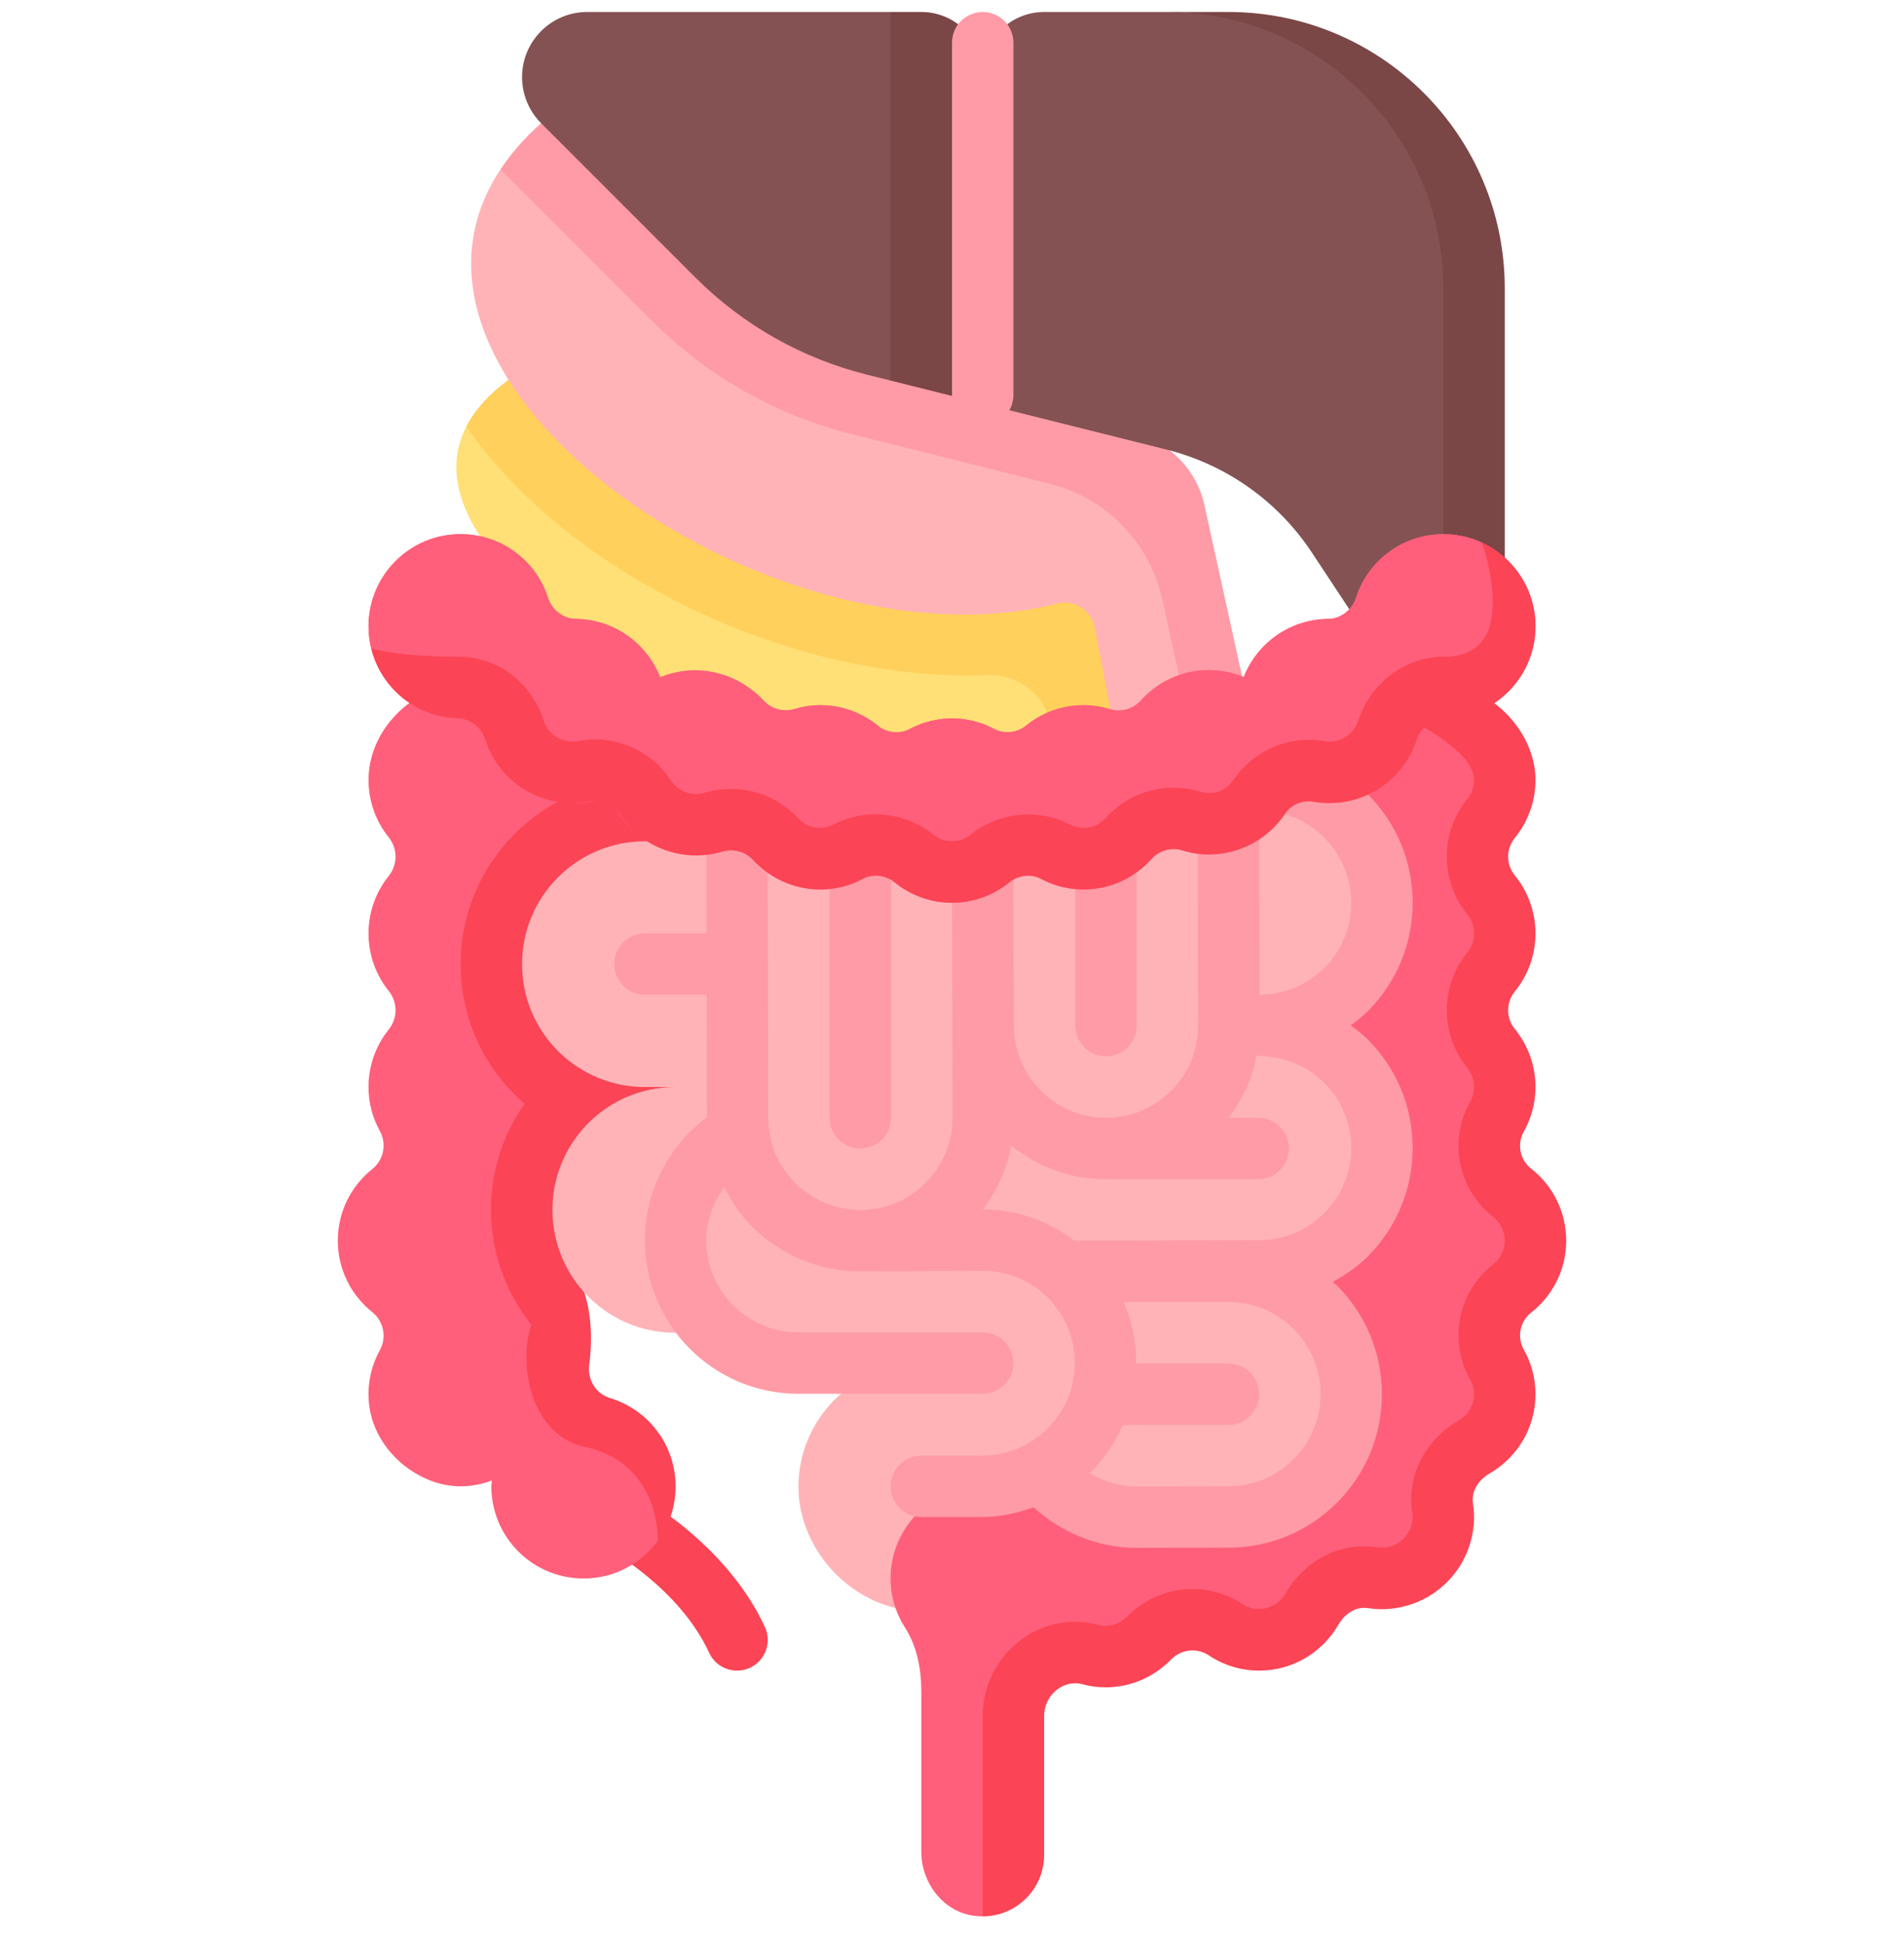 <svg width="48" height="49" viewBox="0 0 48 49" fill="none" xmlns="http://www.w3.org/2000/svg">
<g clip-path="url(#clip0_7270_2858)">
<path d="M11.755 10.752C10.705 12.8 13.299 14.834 13.299 14.834L17.713 18.912L29.105 18.66L28.138 14.204L11.755 10.752Z" fill="#FFE077"/>
<path d="M28.138 14.204L13.321 9.243C12.504 9.726 12.017 10.239 11.755 10.752C14.376 14.536 20.074 17.21 24.885 17.016C25.659 16.985 26.344 17.504 26.49 18.266L26.576 18.715L29.105 18.66L28.138 14.204Z" fill="#FFD05B"/>
<path d="M29.645 12.917C29.458 12.1 28.858 11.468 28.098 11.178L15.161 5.042L12.616 4.271C8.979 9.763 19.599 17.012 26.666 15.21C27.092 15.101 27.517 15.386 27.598 15.817L28.222 19.08L30.788 18.114L29.645 12.917Z" fill="#FFB3B7"/>
<path d="M30.358 12.705C30.171 11.888 29.571 11.257 28.811 10.967L13.887 2.895C13.348 3.338 12.93 3.796 12.616 4.271L16.44 8.093C17.829 9.482 19.569 10.467 21.474 10.944L26.465 12.194C27.89 12.551 28.991 13.684 29.305 15.12L29.989 18.235L31.501 17.903L31.501 17.903L30.358 12.705Z" fill="#FF9BA6"/>
<path d="M18.581 42.108C18.288 42.108 18.008 41.941 17.878 41.658C17.118 40.009 15.308 39.026 15.29 39.016C14.913 38.815 14.77 38.346 14.97 37.97C15.171 37.593 15.636 37.448 16.015 37.649C16.108 37.698 18.301 38.877 19.284 41.011C19.463 41.399 19.293 41.858 18.904 42.038C18.8 42.086 18.689 42.108 18.581 42.108Z" fill="#FB4455"/>
<path d="M14.051 31.798L17.503 28.749L18.133 18.828L10.393 17.666C9.739 18.116 9.29 18.855 9.29 19.657C9.29 20.205 9.481 20.709 9.799 21.105C10.029 21.392 10.029 21.792 9.799 22.079C9.481 22.476 9.29 22.979 9.29 23.528C9.29 24.076 9.481 24.579 9.799 24.976C10.029 25.263 10.029 25.663 9.799 25.95C9.481 26.347 9.29 26.85 9.29 27.399C9.29 27.801 9.394 28.178 9.576 28.507C9.755 28.831 9.674 29.235 9.385 29.466C8.856 29.89 8.516 30.538 8.516 31.27C8.516 32.001 8.856 32.649 9.385 33.073C9.675 33.305 9.754 33.709 9.575 34.034C9.364 34.416 9.258 34.864 9.299 35.34C9.372 36.197 9.969 36.935 10.758 37.279C11.364 37.543 11.914 37.493 12.402 37.316C12.399 37.366 12.387 37.413 12.387 37.463C12.387 38.884 13.662 40.006 15.131 39.748C15.714 39.646 16.232 39.309 16.579 38.842C16.579 38.842 16.723 38.226 16.785 37.876C17 36.649 16.094 35.758 15.013 35.432C14.657 35.325 14.439 34.971 14.486 34.602C14.571 33.948 14.524 32.555 14.051 31.798Z" fill="#FF5F7A"/>
<path d="M18.088 19.535L16.193 19.657C13.656 19.692 11.606 21.771 11.613 24.314C11.616 25.555 12.103 26.721 12.982 27.595C13.061 27.674 13.142 27.749 13.225 27.82C12.673 28.602 12.377 29.532 12.379 30.508C12.382 31.595 12.762 32.592 13.392 33.383C13.043 34.516 13.441 36.198 14.76 36.473C16.221 36.778 16.599 38.081 16.579 38.842C16.787 38.562 16.934 38.235 16.995 37.884C17.21 36.657 16.462 35.565 15.381 35.239C15.025 35.132 14.807 34.778 14.854 34.409C14.938 33.755 14.949 32.785 14.476 32.027L17.503 28.748L18.088 19.535Z" fill="#FB4455"/>
<path d="M38.773 31.27C38.773 30.532 38.427 29.878 37.889 29.455C37.607 29.233 37.527 28.837 37.704 28.524C37.891 28.192 37.999 27.808 37.999 27.399C37.999 26.844 37.804 26.335 37.478 25.936C37.253 25.659 37.253 25.268 37.478 24.991C37.804 24.592 37.999 24.083 37.999 23.528C37.999 22.973 37.804 22.464 37.478 22.065C37.253 21.788 37.253 21.397 37.478 21.12C37.804 20.721 37.999 20.212 37.999 19.657C37.999 18.865 37.538 18.029 36.739 17.546H30.968L24.774 37.464C23.491 37.464 22.063 37.907 22.063 39.786L22.576 40.532C22.637 40.706 22.717 40.87 22.815 41.023C23.117 41.494 23.226 42.065 23.226 42.625V46.671C23.226 47.442 23.753 48.157 24.514 48.281C24.602 48.295 24.689 48.302 24.774 48.302L25.596 46.754V43.246C25.596 42.03 26.591 41.686 27.085 41.821C27.269 41.87 27.462 41.898 27.663 41.898C28.311 41.898 28.894 41.629 29.313 41.199C29.567 40.938 29.963 40.891 30.267 41.093C30.63 41.335 31.064 41.477 31.534 41.477C32.392 41.477 33.136 41.009 33.535 40.316C33.692 40.045 33.974 39.853 34.282 39.902C34.634 39.957 35.01 39.925 35.403 39.795C36.5 39.434 36.478 38.241 36.423 37.889C36.375 37.581 36.567 37.299 36.837 37.143C37.531 36.743 37.999 35.999 37.999 35.141C37.999 34.731 37.891 34.348 37.704 34.015C37.527 33.703 37.607 33.307 37.889 33.085C38.427 32.662 38.773 32.008 38.773 31.27Z" fill="#FF5F7A"/>
<path d="M34.839 28.926C34.834 27.239 33.479 25.877 31.801 25.844C33.483 25.812 34.839 24.444 34.839 22.754C34.839 21.741 34.276 20.693 33.425 20.094L16.25 21.205C14.539 21.21 13.157 22.6 13.161 24.31C13.166 26.021 14.556 27.403 16.266 27.399H17.015C15.305 27.403 13.922 28.794 13.927 30.504C13.932 32.214 15.322 33.597 17.032 33.592L18.123 33.589C18.663 34.057 19.352 34.356 20.124 34.356L23.217 34.379C21.507 34.383 20.124 35.774 20.129 37.484C20.133 38.861 21.154 40.18 22.576 40.532C22.495 40.297 22.451 40.048 22.451 39.786C22.451 38.503 23.491 37.463 24.774 37.463H26.619C27.166 37.941 27.871 38.241 28.654 38.239L30.976 38.235C32.686 38.231 34.069 36.84 34.064 35.13C34.06 33.42 32.669 32.037 30.959 32.042L30.957 32.033L31.75 32.031C33.461 32.027 34.843 30.637 34.839 28.926Z" fill="#FFB3B7"/>
<path d="M29.419 0.302H26.323C25.467 0.302 24.774 0.995 24.774 1.85L22.452 0.302H14.804C13.896 0.302 13.161 1.037 13.161 1.944C13.161 2.38 13.334 2.798 13.642 3.106L17.535 6.999C18.726 8.189 20.218 9.034 21.851 9.442L22.452 9.592L24.364 8.524L25.16 10.269L29.405 11.331C30.908 11.707 32.216 12.632 33.07 13.924L35.158 17.083L37.152 15.507V7.27C37.152 3.422 35.034 0.302 29.419 0.302Z" fill="#845252"/>
<path d="M22.451 9.592L24.774 10.173V1.85C24.774 0.995 24.081 0.302 23.226 0.302H22.451V9.592Z" fill="#7A4646"/>
<path d="M37.935 7.27C37.935 3.422 34.816 0.302 30.968 0.302H29.419C33.267 0.302 36.387 3.422 36.387 7.27V16.386L37.935 15.507V7.27H37.935Z" fill="#7A4646"/>
<path d="M21.688 28.947C22.116 28.947 22.462 28.601 22.462 28.173V21.205H20.914V28.173C20.914 28.601 21.26 28.947 21.688 28.947Z" fill="#FF9BA6"/>
<path d="M27.107 21.205V25.85C27.107 26.277 27.454 26.624 27.881 26.624C28.309 26.624 28.656 26.277 28.656 25.85V21.205H27.107Z" fill="#FF9BA6"/>
<path d="M35.613 28.924C35.61 27.89 35.205 26.919 34.472 26.19C34.341 26.06 34.195 25.953 34.05 25.845C34.2 25.732 34.351 25.62 34.486 25.484C35.215 24.75 35.616 23.777 35.613 22.743C35.61 21.71 35.205 20.738 34.472 20.009C33.741 19.283 32.772 18.883 31.731 18.883C31.727 18.883 31.724 18.883 31.721 18.883L30.194 20.433L30.206 25.845C30.208 26.465 29.968 27.049 29.53 27.488C29.093 27.928 28.511 28.172 27.89 28.173H27.884C27.265 28.173 26.684 27.933 26.246 27.497C25.806 27.059 25.563 26.477 25.561 25.857L25.548 21.977L24 21.982L24.013 28.168C24.014 28.788 23.775 29.372 23.337 29.811C22.899 30.251 22.317 30.495 21.696 30.496C21.694 30.496 21.692 30.496 21.69 30.496C21.072 30.496 20.49 30.257 20.052 29.82C19.612 29.383 19.369 28.8 19.367 28.18L19.355 21.222L17.806 21.225L17.811 23.525H16.259C15.831 23.525 15.485 23.872 15.485 24.3C15.485 24.728 15.831 25.074 16.259 25.074H17.813L17.819 28.163C16.847 28.887 16.258 30.036 16.258 31.264C16.258 33.396 17.992 35.13 20.124 35.13H24.773C25.201 35.13 25.547 34.784 25.547 34.356C25.547 33.928 25.201 33.582 24.773 33.582H20.124C18.846 33.582 17.806 32.542 17.806 31.264C17.806 30.773 17.978 30.313 18.256 29.925C18.44 30.285 18.665 30.625 18.96 30.918C19.691 31.645 20.66 32.044 21.69 32.044C21.693 32.044 24.772 32.031 24.774 32.031C25.392 32.031 25.974 32.27 26.412 32.707C26.852 33.145 27.095 33.727 27.097 34.347C27.098 34.967 26.858 35.552 26.421 35.991C25.983 36.431 25.41 36.689 24.717 36.689H23.226C22.798 36.689 22.451 37.035 22.451 37.463C22.451 37.891 22.798 38.237 23.226 38.237H24.774C25.215 38.236 25.651 38.134 26.056 37.992C26.765 38.635 27.682 39.014 28.646 39.014H28.655L30.978 39.009C32.011 39.006 32.983 38.601 33.712 37.868C34.441 37.135 34.841 36.162 34.838 35.128C34.835 34.094 34.43 33.123 33.697 32.394C33.667 32.363 33.629 32.342 33.598 32.312C33.917 32.136 34.222 31.93 34.486 31.664C35.215 30.931 35.616 29.958 35.613 28.924ZM34.064 22.748C34.066 23.367 33.826 23.952 33.389 24.391C32.965 24.817 32.404 25.054 31.805 25.07C31.787 25.07 31.771 25.065 31.753 25.065L31.742 20.431C33.02 20.431 34.061 21.469 34.064 22.748ZM32.614 36.776C32.177 37.216 31.594 37.46 30.974 37.461L28.652 37.466C28.65 37.466 28.648 37.466 28.647 37.466C28.226 37.466 27.821 37.34 27.465 37.128C27.482 37.112 27.502 37.1 27.519 37.084C27.859 36.741 28.12 36.343 28.309 35.915H30.968C31.396 35.915 31.742 35.569 31.742 35.141C31.742 34.713 31.396 34.367 30.968 34.367H28.643C28.643 34.358 28.645 34.351 28.645 34.343C28.643 33.808 28.53 33.292 28.323 32.816C29.046 32.815 30.965 32.816 30.968 32.816C31.586 32.816 32.167 33.056 32.605 33.492C33.045 33.929 33.289 34.512 33.29 35.132C33.292 35.752 33.052 36.337 32.614 36.776ZM33.389 30.572C32.951 31.012 32.369 31.255 31.748 31.257C31.748 31.257 27.092 31.271 27.09 31.271C26.424 30.769 25.627 30.484 24.778 30.483C25.138 30.004 25.387 29.46 25.494 28.873C26.169 29.408 26.945 29.721 27.894 29.721H31.72C32.148 29.721 32.494 29.375 32.494 28.947C32.494 28.519 32.148 28.173 31.72 28.173H30.978C31.327 27.709 31.567 27.179 31.679 26.613C32.348 26.613 32.959 26.868 33.379 27.288C33.819 27.725 34.063 28.308 34.064 28.928C34.066 29.548 33.826 30.133 33.389 30.572Z" fill="#FF9BA6"/>
<path d="M24.774 10.732C24.346 10.732 24 10.385 24 9.957V1.076C24 0.648 24.346 0.302 24.774 0.302C25.202 0.302 25.548 0.648 25.548 1.076V9.957C25.548 10.385 25.202 10.732 24.774 10.732Z" fill="#FF9BA6"/>
<path d="M36.387 13.463C35.143 13.463 34.135 14.444 34.076 15.674C33.894 15.628 33.707 15.597 33.511 15.597C32.53 15.597 31.695 16.207 31.355 17.067C31.084 16.956 30.788 16.893 30.477 16.893C29.605 16.893 28.853 17.38 28.456 18.092C28.117 17.897 27.728 17.777 27.308 17.777C26.57 17.777 25.919 18.128 25.494 18.666C25.089 18.323 24.572 18.108 24 18.108C23.428 18.108 22.911 18.323 22.506 18.666C22.081 18.128 21.43 17.777 20.692 17.777C20.272 17.777 19.884 17.897 19.544 18.092C19.147 17.38 18.396 16.893 17.523 16.893C17.212 16.893 16.916 16.956 16.645 17.067C16.305 16.207 15.47 15.597 14.489 15.597C14.293 15.597 14.106 15.628 13.924 15.674C13.865 14.444 12.857 13.463 11.613 13.463C10.33 13.463 9.291 14.503 9.291 15.786C9.291 17.069 10.33 18.108 11.613 18.108C11.809 18.108 11.996 18.077 12.178 18.031C12.238 19.261 13.245 20.242 14.489 20.242C14.8 20.242 15.096 20.178 15.367 20.067C15.707 20.927 16.542 21.538 17.523 21.538C17.943 21.538 18.331 21.418 18.671 21.223C19.068 21.935 19.819 22.422 20.692 22.422C21.264 22.422 21.781 22.207 22.185 21.864C22.611 22.402 23.261 22.753 24 22.753C24.739 22.753 25.39 22.402 25.815 21.864C26.22 22.207 26.737 22.422 27.308 22.422C28.181 22.422 28.933 21.935 29.329 21.223C29.669 21.418 30.058 21.538 30.477 21.538C31.459 21.538 32.293 20.927 32.633 20.067C32.904 20.178 33.2 20.242 33.511 20.242C34.755 20.242 35.763 19.261 35.822 18.031C36.004 18.077 36.191 18.108 36.387 18.108C37.67 18.108 38.71 17.069 38.71 15.786C38.71 14.503 37.67 13.463 36.387 13.463Z" fill="#FF5F7A"/>
<path d="M37.657 13.951L37.36 13.674C36.652 13.35 35.791 13.401 35.13 13.832C34.653 14.143 34.343 14.577 34.188 15.052C34.082 15.381 33.798 15.597 33.452 15.604C32.878 15.617 32.309 15.838 31.87 16.277C31.638 16.509 31.468 16.779 31.354 17.066C31.081 16.953 30.784 16.889 30.47 16.889C29.791 16.889 29.185 17.184 28.763 17.651C28.559 17.876 28.254 17.958 27.963 17.869C27.759 17.807 27.543 17.772 27.317 17.772C26.774 17.772 26.278 17.962 25.885 18.277C25.642 18.471 25.322 18.508 25.046 18.365C24.733 18.202 24.378 18.108 24 18.108C23.62 18.108 23.265 18.203 22.95 18.367C22.674 18.511 22.353 18.473 22.11 18.278C21.716 17.963 21.22 17.772 20.675 17.772C20.454 17.772 20.242 17.806 20.04 17.866C19.754 17.952 19.455 17.874 19.252 17.655C18.964 17.346 18.588 17.111 18.15 16.995C17.616 16.853 17.081 16.919 16.613 17.128C16.501 16.818 16.327 16.526 16.079 16.277C15.649 15.848 15.095 15.625 14.533 15.603C14.194 15.591 13.916 15.377 13.812 15.054C13.657 14.577 13.346 14.141 12.865 13.829C12.089 13.325 11.038 13.345 10.284 13.88C9.448 14.473 9.139 15.461 9.359 16.346C9.359 16.346 9.781 16.96 10.091 17.27C10.52 17.699 11.265 17.672 11.827 17.693C12.164 17.705 12.442 17.915 12.544 18.235C12.652 18.571 12.836 18.886 13.103 19.152C13.665 19.715 14.443 19.925 15.17 19.788C15.472 19.731 15.764 19.864 15.935 20.12C16.237 20.574 16.599 20.9 17.168 21.051C17.593 21.164 18.022 21.15 18.415 21.033C18.699 20.949 18.996 21.028 19.198 21.245C19.619 21.698 20.007 22.024 20.675 22.024C21.055 22.024 21.411 21.929 21.725 21.766C22.001 21.622 22.322 21.659 22.565 21.854C22.959 22.169 23.456 22.36 24 22.36C24.544 22.36 25.039 22.17 25.433 21.856C25.675 21.662 25.995 21.624 26.271 21.767C26.585 21.93 26.939 22.024 27.317 22.024C27.997 22.024 28.602 21.729 29.025 21.262C29.229 21.037 29.533 20.956 29.825 21.044C30.029 21.107 30.245 21.141 30.47 21.141C31.263 21.141 31.759 20.876 32.176 20.269C32.344 20.025 32.626 19.897 32.916 19.947C33.634 20.07 34.399 19.856 34.953 19.301C35.219 19.035 35.404 18.721 35.511 18.386C35.616 18.06 35.9 17.848 36.243 17.841C36.818 17.829 37.13 17.841 37.569 17.402C38.571 16.4 38.869 14.809 37.657 13.951Z" fill="#FF5F7A"/>
<path d="M39.484 31.27C39.484 30.532 39.138 29.878 38.6 29.455C38.317 29.233 38.238 28.837 38.414 28.524C38.602 28.192 38.71 27.809 38.71 27.399C38.71 26.844 38.514 26.335 38.189 25.936C37.964 25.659 37.964 25.268 38.189 24.991C38.514 24.592 38.71 24.083 38.71 23.528C38.71 22.973 38.514 22.464 38.189 22.065C37.964 21.788 37.964 21.397 38.189 21.12C38.514 20.721 38.71 20.212 38.71 19.657C38.71 18.947 38.323 18.216 37.671 17.721C37.797 17.637 37.918 17.54 38.029 17.428C39.032 16.426 38.926 14.737 37.715 13.879C37.605 13.801 37.481 13.73 37.36 13.674C37.573 14.316 37.72 15.081 37.571 15.728C37.476 16.137 37.155 16.558 36.414 16.553C35.419 16.546 34.545 17.223 34.239 18.174C34.203 18.285 34.143 18.384 34.06 18.467C33.88 18.645 33.637 18.727 33.38 18.681C32.495 18.534 31.621 18.9 31.103 19.65C30.919 19.918 30.615 20.061 30.274 19.956C29.407 19.693 28.486 19.944 27.877 20.616C27.792 20.711 27.606 20.869 27.317 20.869C27.2 20.869 27.091 20.842 26.986 20.787C26.175 20.366 25.187 20.465 24.464 21.041C24.37 21.116 24.214 21.206 24 21.206C23.786 21.206 23.628 21.116 23.533 21.038C22.812 20.462 21.82 20.362 21.009 20.786C20.903 20.841 20.791 20.869 20.676 20.869C20.392 20.869 20.207 20.715 20.122 20.624C19.518 19.975 18.613 19.73 17.766 19.982C17.631 20.023 17.492 20.024 17.356 19.989C17.125 19.927 16.989 19.783 16.915 19.671C16.399 18.897 15.48 18.506 14.574 18.676C14.32 18.726 14.069 18.648 13.889 18.467C13.807 18.385 13.746 18.286 13.71 18.171C13.407 17.227 12.572 16.558 11.575 16.554C10.475 16.551 9.785 16.459 9.359 16.347C9.457 16.743 9.661 17.119 9.971 17.428C10.4 17.858 10.956 18.081 11.519 18.102C11.855 18.114 12.133 18.325 12.236 18.645C12.343 18.98 12.528 19.295 12.794 19.562C13.357 20.124 14.134 20.334 14.861 20.198C15.163 20.141 15.456 20.274 15.626 20.529C15.928 20.984 16.39 21.334 16.958 21.485C17.384 21.598 17.812 21.584 18.206 21.467C18.489 21.383 18.786 21.462 18.988 21.679C19.41 22.132 20.007 22.418 20.675 22.418C21.055 22.418 21.411 22.323 21.725 22.159C22.001 22.015 22.322 22.053 22.565 22.248C22.959 22.563 23.456 22.754 24 22.754C24.544 22.754 25.039 22.564 25.433 22.249C25.675 22.055 25.995 22.017 26.271 22.161C26.585 22.323 26.939 22.417 27.317 22.417C27.997 22.417 28.602 22.122 29.025 21.656C29.229 21.43 29.534 21.349 29.825 21.438C30.029 21.5 30.245 21.535 30.47 21.535C31.263 21.535 31.961 21.136 32.379 20.529C32.546 20.286 32.828 20.157 33.119 20.207C33.837 20.331 34.601 20.116 35.155 19.562C35.421 19.296 35.606 18.981 35.714 18.646C35.753 18.522 35.825 18.422 35.91 18.336C37.05 19.011 37.161 19.449 37.161 19.657C37.161 19.883 37.068 20.046 36.99 20.14C36.303 20.982 36.303 22.203 36.989 23.043C37.068 23.139 37.161 23.302 37.161 23.528C37.161 23.754 37.068 23.916 36.99 24.011C36.303 24.852 36.303 26.074 36.989 26.913C37.068 27.01 37.161 27.173 37.161 27.399C37.161 27.528 37.129 27.651 37.065 27.765C36.51 28.75 36.754 29.972 37.642 30.671C37.829 30.818 37.935 31.036 37.935 31.27C37.935 31.503 37.829 31.722 37.643 31.868C36.754 32.567 36.51 33.79 37.065 34.776C37.129 34.888 37.161 35.011 37.161 35.141C37.161 35.415 37.017 35.661 36.776 35.801C35.92 36.294 35.46 37.207 35.605 38.129C35.623 38.249 35.611 38.371 35.565 38.501C35.493 38.709 35.31 38.891 35.103 38.964C34.972 39.009 34.851 39.021 34.73 39.003C33.807 38.853 32.895 39.318 32.403 40.174C32.188 40.546 31.684 40.671 31.335 40.437C30.417 39.824 29.188 39.955 28.412 40.75C28.285 40.879 28.014 41.042 27.698 40.957C27.006 40.771 26.283 40.915 25.709 41.355C25.123 41.803 24.774 42.51 24.774 43.245V48.302C25.628 48.301 26.323 47.608 26.323 46.754V43.246C26.323 42.734 26.799 42.318 27.293 42.452C27.477 42.502 27.67 42.529 27.871 42.529C28.52 42.529 29.102 42.261 29.521 41.83C29.775 41.569 30.172 41.522 30.475 41.724C30.838 41.966 31.272 42.108 31.742 42.108C32.6 42.108 33.344 41.64 33.744 40.947C33.9 40.676 34.182 40.484 34.49 40.533C34.842 40.588 35.22 40.563 35.611 40.426C36.266 40.198 36.799 39.665 37.027 39.01C37.164 38.619 37.189 38.241 37.134 37.889C37.086 37.581 37.278 37.299 37.548 37.142C38.242 36.743 38.71 35.999 38.71 35.141C38.71 34.731 38.602 34.348 38.414 34.015C38.238 33.702 38.317 33.307 38.6 33.085C39.138 32.662 39.484 32.008 39.484 31.27Z" fill="#FB4455"/>
</g>
<defs>
<clipPath id="clip0_7270_2858">
<rect width="48" height="48" fill="white" transform="translate(0 0.302)"/>
</clipPath>
</defs>
</svg>
